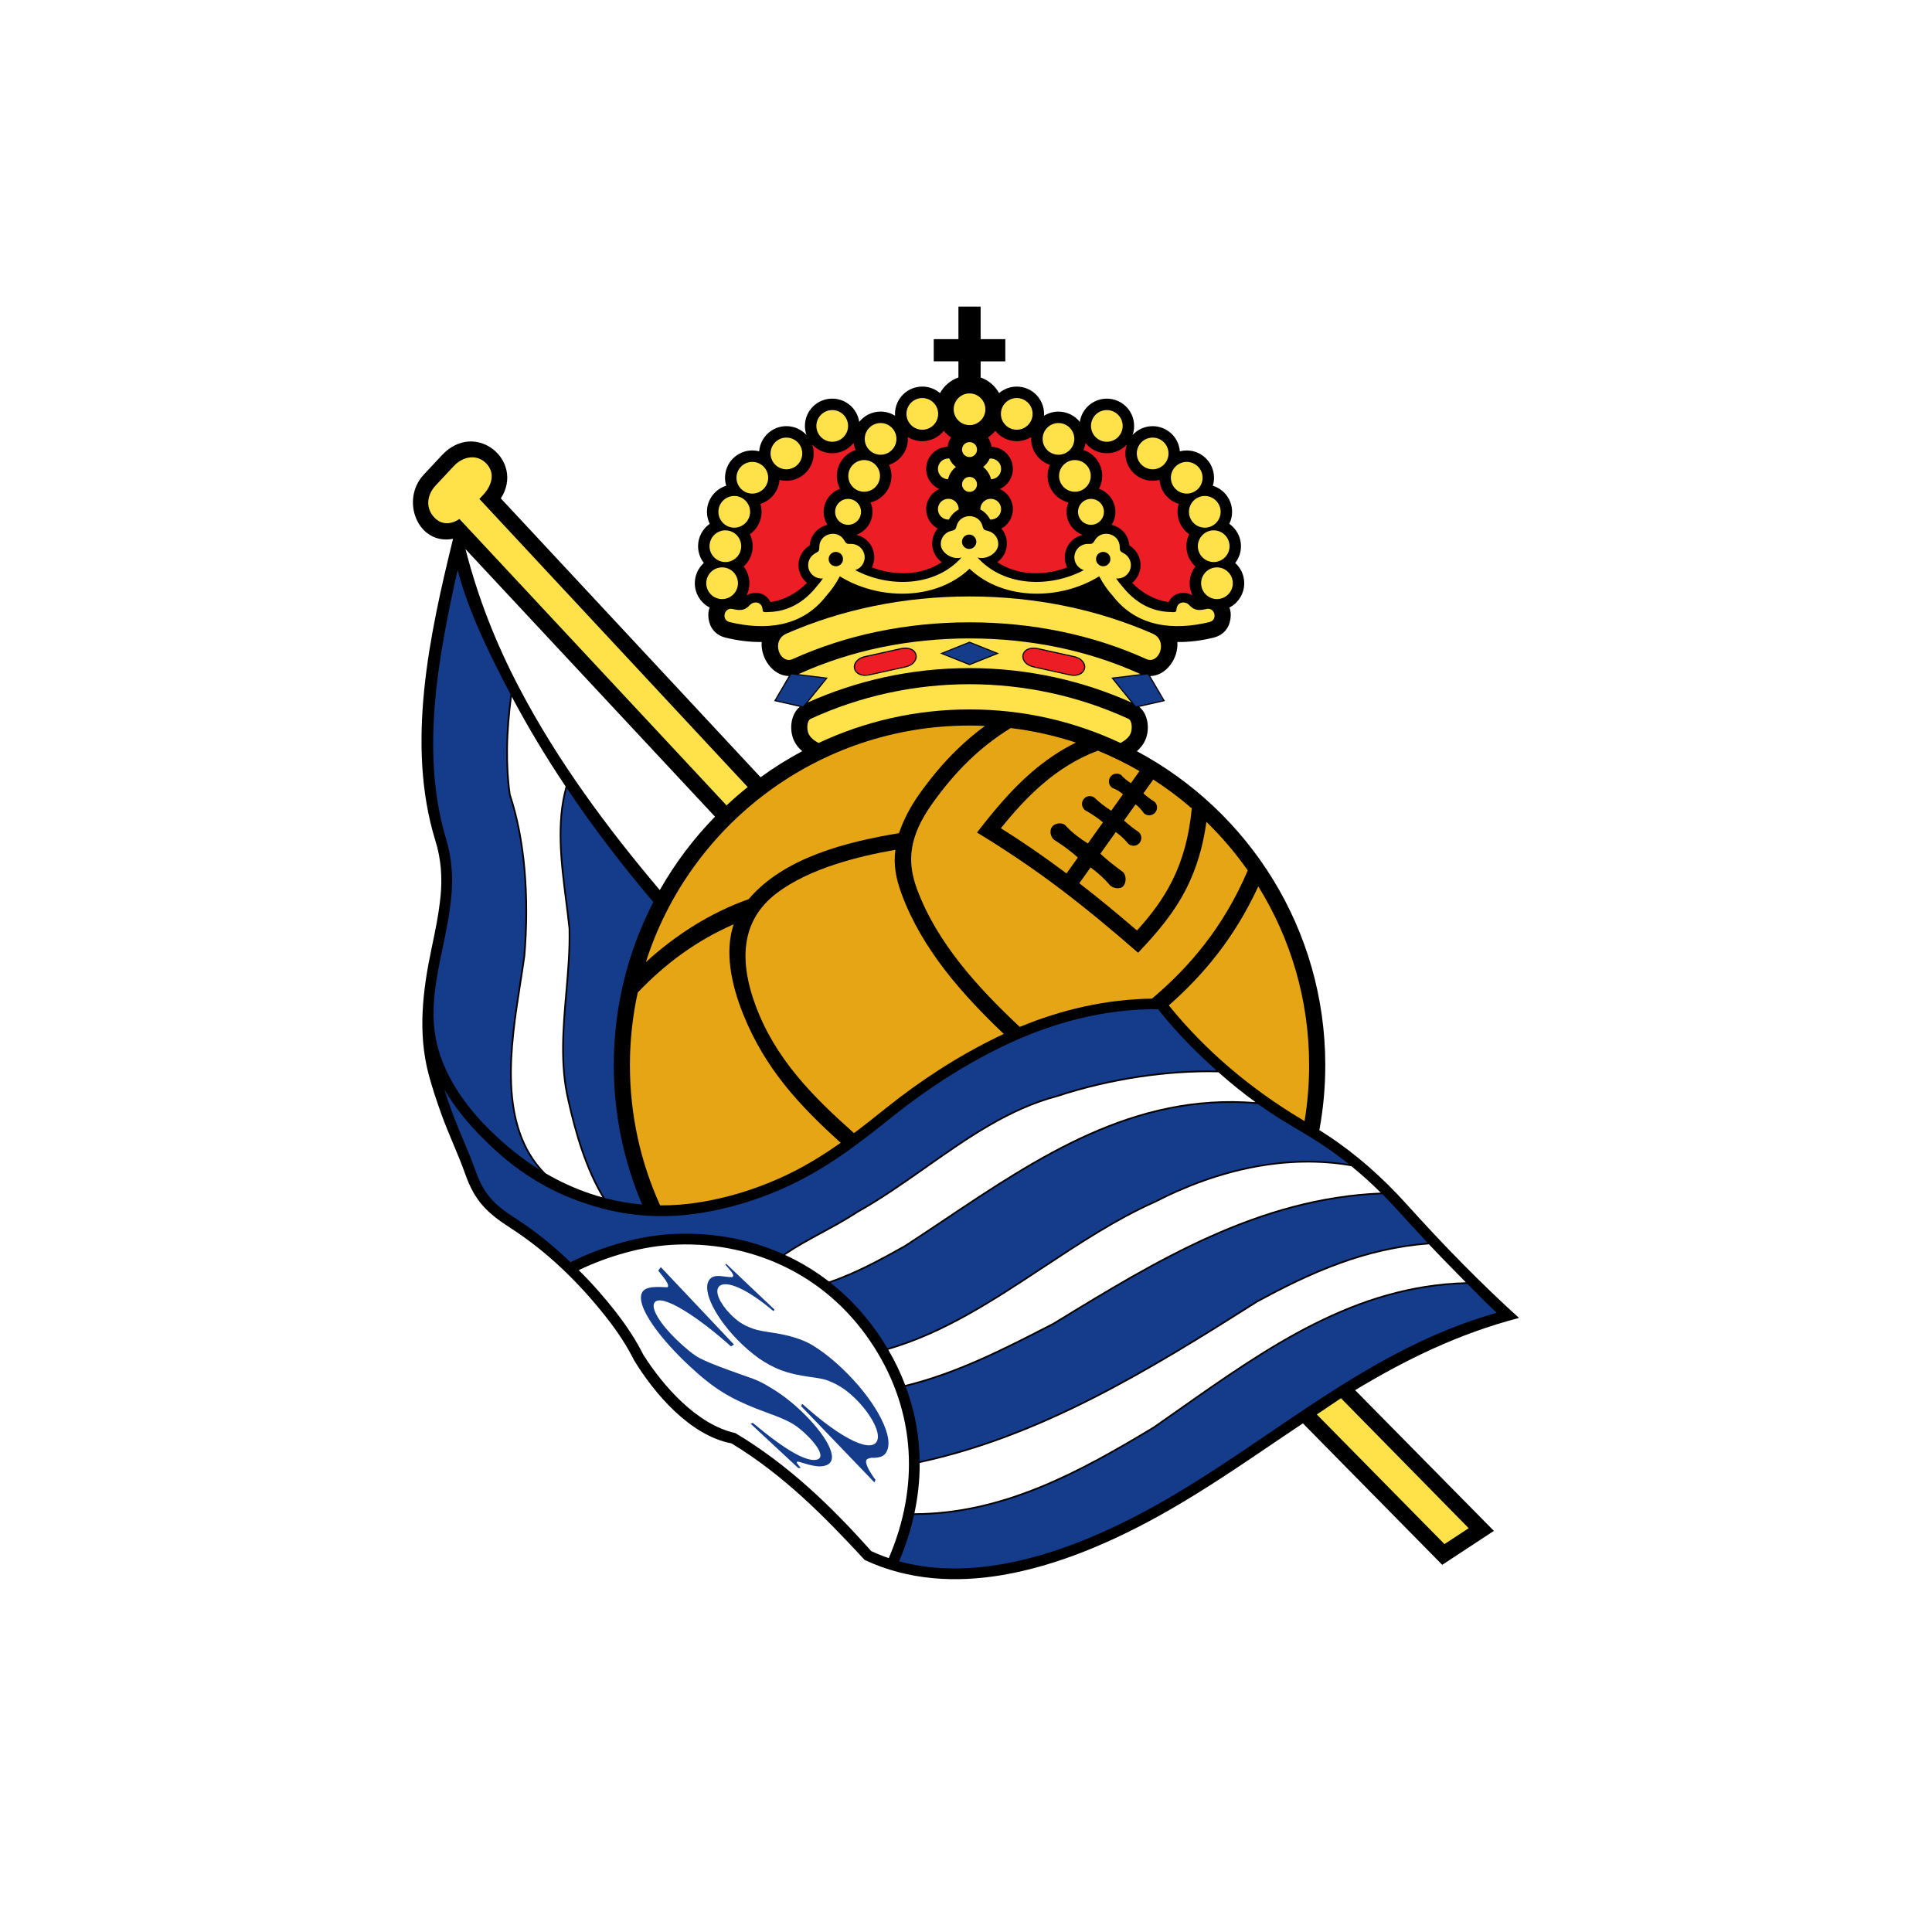 <?xml version="1.0" encoding="utf-8"?>
<!-- Generator: Adobe Illustrator 26.3.1, SVG Export Plug-In . SVG Version: 6.00 Build 0)  -->
<svg version="1.1" id="hed3acSa4i3foe0_ald6Re9735_Layer_1" xmlns="http://www.w3.org/2000/svg" xmlns:xlink="http://www.w3.org/1999/xlink" x="0px" y="0px" viewBox="0 0 167 167" style="enable-background:new 0 0 167 167;" xml:space="preserve" class="hed3acSa4i3foe0_ald6Re9735">
<style>.hed3acSa4i3foe0_ald6Re9735 .st0{fill:#143C8B;} .hed3acSa4i3foe0_ald6Re9735 .st1{fill:#FFE24A;} .hed3acSa4i3foe0_ald6Re9735 .st2{fill:#FFFFFF;} .hed3acSa4i3foe0_ald6Re9735 .st3{fill:#EC1D24;} .hed3acSa4i3foe0_ald6Re9735 .st4{fill:#E6A514;}</style>
<g>
	<path id="hed3acSa4i3foe0_ald6Re9735_path5_00000105389551378917481490000014318665683826233532_" d="M80.713,29.315h2.133V26.5h1.919v2.815
		h2.133v1.919h-2.133v1.396c0.683,0.239,1.25,0.724,1.593,1.35
		c0.412-0.351,0.946-0.563,1.529-0.563c1.303,0,2.36,1.057,2.36,2.36
		c0,0.054-0.002,0.108-0.006,0.161c0.363-0.228,0.792-0.359,1.252-0.359
		c0.747,0,1.413,0.348,1.846,0.89c0.168-1.138,1.149-2.011,2.334-2.011
		c1.303,0,2.36,1.057,2.36,2.36c0,0.273-0.046,0.535-0.132,0.779
		c0.431-0.467,1.048-0.759,1.733-0.759c1.241,0,2.259,0.958,2.352,2.175
		c0.189-0.049,0.388-0.075,0.593-0.075c1.303,0,2.36,1.057,2.36,2.36
		c0,0.24-0.036,0.472-0.103,0.69c0.964,0.297,1.665,1.195,1.665,2.256
		c0,0.372-0.086,0.724-0.24,1.037c0.609,0.427,1.008,1.134,1.008,1.934
		c0,0.546-0.186,1.049-0.498,1.449c0.479,0.432,0.78,1.057,0.78,1.752
		c0,0.914-0.52,1.707-1.28,2.099c0.112,0.269,0.142,0.607,0.088,0.991
		c-0.103,0.732-0.568,1.397-1.48,1.617c-1.016,0.247-2.064,0.387-3.11,0.373
		c0.113,1.396-0.956,2.915-2.34,2.943l1.27,2.161l-2.22,0.501
		c0.758,0.628,0.903,1.849,0.572,2.74c-0.163,0.438-0.441,0.797-0.782,1.093
		c9.691,5.176,16.288,15.389,16.288,27.141c0,1.916-0.176,3.791-0.512,5.61
		c0.222,0.139,0.442,0.279,0.657,0.42c2.512,1.649,4.767,3.655,6.785,5.877
		v0.002c0.805,0.891,1.634,1.796,2.506,2.726
		c0.851,0.907,1.715,1.806,2.596,2.693c1.537,1.546,3.091,3.061,4.715,4.517
		c-5.206,1.357-9.761,3.587-14.169,6.243l11.995,12.165l-4.465,2.935l-12.043-12.229
		c-0.811,0.538-1.622,1.085-2.438,1.639c-2.934,1.992-5.887,3.997-9.026,5.806
		c-5.019,2.893-9.94,4.892-14.531,5.669c-4.031,0.682-8.141,0.452-11.885-1.307
		c-3.503-3.793-7.061-7.383-11.517-10.077c-3.579-0.678-6.669-4.311-8.421-7.195
		l-0.016-0.031c-0.59-1.178-1.378-2.393-2.357-3.64
		c-2.318-2.951-5.084-5.674-8.247-7.711c-2.06-1.328-3.136-2.343-3.967-4.696
		c-0.604-1.711-1.394-3.348-2.017-5.055c-0.456-1.249-0.856-2.476-1.143-3.549
		c-0.962-3.604-0.518-7.284,0.244-10.893c0.303-1.436,0.612-2.899,0.775-4.471
		c0.169-1.629,0.053-3.285-0.441-4.852c-2.566-8.312-0.522-17.74,1.526-26.096
		c-3.043,0.579-4.588-3.348-2.527-5.553l1.569-1.678
		c2.892-3.093,7.183,0.487,5.089,3.737L65.743,67.186
		c1.143-0.831,2.344-1.586,3.598-2.255c-0.341-0.295-0.619-0.654-0.782-1.092
		c-0.331-0.891-0.186-2.112,0.572-2.74l-2.22-0.501l1.27-2.161
		c-1.385-0.028-2.453-1.547-2.34-2.943c-1.047,0.014-2.094-0.126-3.11-0.373
		c-0.912-0.22-1.377-0.885-1.48-1.617c-0.054-0.384-0.024-0.722,0.088-0.991
		c-0.76-0.392-1.28-1.184-1.28-2.099c0-0.695,0.301-1.32,0.78-1.752
		c-0.312-0.4-0.498-0.903-0.498-1.449c0-0.8,0.399-1.508,1.008-1.934
		c-0.153-0.313-0.24-0.665-0.24-1.037c0-1.061,0.701-1.959,1.665-2.256
		c-0.067-0.218-0.103-0.45-0.103-0.69c0-1.303,1.057-2.36,2.36-2.36
		c0.205,0,0.403,0.026,0.593,0.075c0.094-1.217,1.112-2.175,2.352-2.175
		c0.685,0,1.302,0.292,1.733,0.759c-0.085-0.244-0.132-0.506-0.132-0.779
		c0-1.303,1.057-2.36,2.36-2.36c1.184,0,2.166,0.873,2.334,2.011
		c0.432-0.542,1.099-0.89,1.846-0.89c0.46,0,0.889,0.132,1.252,0.359
		c-0.004-0.053-0.005-0.107-0.005-0.161c0-1.303,1.057-2.36,2.36-2.36
		c0.584,0,1.118,0.212,1.53,0.564c0.343-0.626,0.91-1.112,1.592-1.35v-1.396
		h-2.133v-1.919h0.001L80.713,29.315z M57.031,76.938
		c1.315-2.32,2.923-4.452,4.773-6.346L40.236,47.464
		c1.082,4.2,2.591,8.074,4.653,12.006
		C48.187,65.759,52.451,71.524,57.031,76.938z"/>
	<path id="hed3acSa4i3foe0_ald6Re9735_path7_00000132073130695169919570000013746289774630404010_" class="st0" d="M46.689,101.138
		c-3.674-4.147-2.632-10.8-1.784-16.207c0.125-0.798,0.246-1.568,0.347-2.303
		l0,0c0.203-2.434,0.233-5.018,0.006-7.539c-0.201-2.223-0.603-4.398-1.263-6.379
		l-0.003-0.013c-0.183-1.295-0.252-2.678-0.234-4.065
		c0.021-1.525,0.148-3.054,0.349-4.477l0.02-0.143l-0.06-0.114
		c-1.736-3.31-3.562-6.99-4.512-10.63c-1.654,7.421-3.23,15.672-1.032,23.122
		c0.532,1.689,0.659,3.467,0.477,5.223c-0.168,1.622-0.482,3.107-0.789,4.565
		c-0.572,2.711-0.968,5.02-0.582,7.356c0.531,3.213,2.584,6.106,4.89,8.316
		C43.817,99.12,45.211,100.223,46.689,101.138z"/>
	<path id="hed3acSa4i3foe0_ald6Re9735_path9_00000138531724063867410580000012836327255590472606_" class="st1" d="M98.581,58.268
		c-0.02-0.008-0.04-0.017-0.06-0.026c-2.233-1.011-4.596-1.773-7.05-2.283
		c-4.976-1.033-10.357-1.033-15.333,0c-2.454,0.51-4.817,1.272-7.05,2.283
		c-0.02,0.009-0.04,0.018-0.06,0.026l2.346,0.29l0.178,0.022l-0.112,0.139
		l-1.618,2.001c2.118-0.947,4.345-1.684,6.654-2.187
		c4.809-1.047,9.849-1.043,14.658,0.003c2.278,0.496,4.509,1.226,6.654,2.184
		l-1.618-2.001l-0.112-0.139l0.178-0.022
		C96.236,58.558,98.581,58.268,98.581,58.268z"/>
	<path id="hed3acSa4i3foe0_ald6Re9735_path11_00000052815586836665627980000011065091239765513608_" class="st2" d="M52.074,103.502
		c-0.732-1.218-1.321-2.583-1.805-3.987c-0.515-1.494-0.911-3.033-1.231-4.484l0,0
		c-0.697-3.05-0.431-6.125-0.164-9.219c0.159-1.842,0.319-3.69,0.277-5.539
		c-0.082-0.787-0.183-1.582-0.285-2.385c-0.422-3.316-0.859-6.752,0.026-9.907
		c-1.679-2.51-3.241-5.096-4.649-7.751c-0.18,1.348-0.319,2.984-0.338,4.404
		c-0.019,1.377,0.05,2.75,0.232,4.037c0.663,1.991,1.066,4.174,1.267,6.405
		c0.229,2.532,0.199,5.124-0.005,7.564l-0.001,0.004
		c-0.101,0.731-0.222,1.507-0.348,2.309c-0.869,5.541-1.944,12.4,2.101,16.462
		c1.242,0.726,2.542,1.321,3.893,1.771
		C51.384,103.301,51.728,103.406,52.074,103.502z"/>
	<path id="hed3acSa4i3foe0_ald6Re9735_path13_00000146483783686090188800000006805097820315357340_" class="st0" d="M55.505,104.119
		c-1.578-3.7-2.451-7.772-2.451-12.047c0-5.081,1.234-9.874,3.417-14.097
		c-2.651-3.127-5.171-6.411-7.473-9.836c-0.833,3.094-0.403,6.47,0.012,9.729
		c0.103,0.807,0.205,1.607,0.286,2.39l0,0.006
		c0.043,1.862-0.117,3.714-0.276,5.559c-0.266,3.084-0.531,6.147,0.161,9.174
		v0.001c0.319,1.444,0.713,2.978,1.227,4.469c0.499,1.446,1.109,2.85,1.871,4.089
		C53.326,103.834,54.402,104.023,55.505,104.119z"/>
	<path id="hed3acSa4i3foe0_ald6Re9735_path15_00000085934160707914233370000002748264814209434532_" class="st0" d="M79.008,130.952
		c-0.297,1.344-0.728,2.682-1.289,4.005c2.702,0.744,5.647,0.798,8.758,0.271
		c4.48-0.758,9.297-2.717,14.222-5.556c3.108-1.792,6.047-3.787,8.967-5.769
		c6.163-4.184,12.201-8.298,19.706-10.428c-0.865-0.799-1.699-1.649-2.528-2.494
		c-9.618,0.198-17.222,5.544-24.777,10.857c-0.77,0.542-1.54,1.083-2.32,1.624
		l-0.004,0.003c-3.175,1.913-6.425,3.784-9.853,5.177
		C86.473,130.031,82.88,130.945,79.008,130.952z"/>
	<path id="hed3acSa4i3foe0_ald6Re9735_path17_00000183226275300332435410000008296542115299120318_" class="st2" d="M79.497,126.455
		c0.007,1.448-0.147,2.902-0.457,4.351c3.838-0.013,7.404-0.921,10.796-2.3
		c3.419-1.39,6.662-3.257,9.832-5.167c0.767-0.532,1.541-1.077,2.316-1.621
		c7.538-5.3,15.123-10.633,24.721-10.879c-0.258-0.263-0.515-0.525-0.773-0.784
		c-0.825-0.831-1.628-1.664-2.415-2.499c-2.727,0.203-5.252,0.814-7.67,1.688
		c-2.462,0.89-4.815,2.052-7.162,3.331c-4.588,2.905-9.247,5.819-14.098,8.288
		c-4.803,2.446-9.795,4.456-15.09,5.592L79.497,126.455z"/>
	<path id="hed3acSa4i3foe0_ald6Re9735_path19_00000039813551550072641050000006357833789949081012_" class="st0" d="M78.294,119.857
		c0.663,1.787,1.048,3.619,1.166,5.469c0.021,0.326,0.033,0.653,0.037,0.98
		c5.269-1.134,10.24-3.137,15.025-5.574c4.847-2.468,9.503-5.38,14.087-8.282
		l0.004-0.002c2.353-1.283,4.714-2.448,7.185-3.341
		c2.396-0.866,4.895-1.476,7.592-1.688l-0.071-0.076
		c-0.828-0.883-1.669-1.801-2.516-2.739l-0.001,0.001
		c-0.426-0.469-0.863-0.928-1.312-1.377c-10.62,0.391-19.524,5.834-28.194,11.135
		l-0.197,0.12l-0.005,0.003l-0.16,0.083
		C86.848,116.67,82.792,118.755,78.294,119.857z"/>
	<path id="hed3acSa4i3foe0_ald6Re9735_path21_00000079455895018223370290000004863838833834273456_" class="st2" d="M76.783,116.671
		c0.581,0.998,1.067,2.015,1.459,3.048c4.488-1.097,8.541-3.181,12.625-5.281
		l0.158-0.081l0.194-0.119c8.649-5.288,17.53-10.717,28.129-11.15
		c-0.808-0.8-1.651-1.563-2.531-2.281c-2.783-0.485-5.566-0.394-8.242,0.097
		c-3.092,0.568-6.044,1.67-8.692,3.035l-0.004,0.002
		c-3.374,1.502-6.53,3.586-9.69,5.673
		C85.914,112.437,81.632,115.265,76.783,116.671z"/>
	<path id="hed3acSa4i3foe0_ald6Re9735_path23_00000029047911309062615370000009005505383848523955_" class="st0" d="M71.791,110.88
		c1.717,1.353,3.254,3.033,4.538,5.047c0.13,0.204,0.256,0.409,0.378,0.615
		c4.842-1.396,9.126-4.225,13.403-7.049c3.163-2.089,6.323-4.176,9.707-5.682
		l0-0c2.659-1.371,5.624-2.478,8.732-3.048
		c2.611-0.479,5.322-0.58,8.037-0.141c-0.77-0.616-1.567-1.199-2.392-1.741
		c-0.702-0.461-1.401-0.877-2.092-1.288c-0.748-0.446-1.486-0.885-2.184-1.352
		c-0.395-0.264-0.782-0.531-1.161-0.804c-10.583-0.969-18.959,4.635-27.099,10.083
		c-1.127,0.754-2.25,1.506-3.374,2.237l-0.004,0.003
		c-2.09,1.174-4.217,2.335-6.489,3.121L71.791,110.88z"/>
	<path id="hed3acSa4i3foe0_ald6Re9735_path25_00000041290331199759136700000004656887649597667764_" class="st2" d="M67.865,108.481
		c0.295,0.135,0.587,0.278,0.876,0.429c1.014,0.528,1.988,1.149,2.912,1.863
		c2.298-0.783,4.445-1.956,6.555-3.141c1.122-0.73,2.243-1.48,3.368-2.233
		c8.099-5.42,16.431-10.996,26.95-10.129c-0.56-0.408-1.106-0.827-1.645-1.263
		c-0.518-0.419-1.035-0.857-1.556-1.319c-2.238-0.055-4.552,0.11-6.815,0.448
		c-2.482,0.371-4.903,0.95-7.099,1.676l-0.005,0.001
		c-4.15,1.086-7.73,3.603-11.315,6.123c-1.947,1.369-3.896,2.739-5.94,3.883
		l0,0c-2.028,1.336-4.275,2.304-6.288,3.662V108.481z"/>
	<path id="hed3acSa4i3foe0_ald6Re9735_path27_00000124156688867075878850000002622105509657129402_" class="st0" d="M41.875,98.519
		c-1.33-1.275-2.528-2.755-3.462-4.33c0.199,0.624,0.422,1.273,0.661,1.926
		c0.624,1.71,1.416,3.349,2.021,5.062c0.761,2.153,1.703,3.006,3.592,4.223
		c1.678,1.081,3.18,2.321,4.625,3.702c1.471-0.732,2.965-1.289,4.5-1.713
		c1.56-0.43,3.138-0.686,4.707-0.739c3.176-0.108,6.319,0.472,9.19,1.759
		c2.031-1.388,4.314-2.362,6.368-3.716l0.004-0.003
		c2.038-1.141,3.984-2.508,5.927-3.875c3.594-2.526,7.184-5.05,11.358-6.143l0,0
		c2.204-0.728,4.633-1.31,7.124-1.682c2.212-0.33,4.473-0.496,6.668-0.453
		c-0.404-0.361-0.81-0.736-1.223-1.128c-0.708-0.672-1.394-1.365-2.054-2.084
		c-0.617-0.673-1.211-1.367-1.778-2.086c-4.71-0.048-9.318,1.202-13.533,3.257
		c-3.354,1.635-6.495,3.679-9.405,6.011c-3.081,2.468-5.96,4.685-9.633,6.288
		c-2.16,0.942-4.446,1.646-6.889,2.042c-3.512,0.57-6.823,0.265-9.894-0.771
		C47.425,103.013,44.43,101.118,41.875,98.519z"/>
	<path id="hed3acSa4i3foe0_ald6Re9735_path29_00000152979735398978157100000004347195832371912127_" class="st2" d="M75.306,134.076
		c0.496,0.229,1.003,0.432,1.519,0.607c1.314-3.066,1.902-6.21,1.707-9.299
		c-0.195-3.083-1.171-6.115-2.985-8.959c-1.911-2.998-4.413-5.221-7.235-6.69
		c-3-1.562-6.362-2.272-9.764-2.156c-1.492,0.051-2.997,0.295-4.489,0.707
		c-1.368,0.377-2.706,0.864-4.035,1.505c1.21,1.189,2.243,2.389,3.139,3.53
		c1.007,1.281,1.823,2.542,2.444,3.778c1.659,2.629,4.601,6.04,7.949,6.773
		C68.086,126.566,71.854,130.194,75.306,134.076z"/>
	<polygon id="hed3acSa4i3foe0_ald6Re9735_polygon31_00000033358401064501847080000009310984013485638557_" class="st1" points="115.912,120.861 
		126.951,132.095 124.859,133.47 113.823,122.264 	"/>
	<path id="hed3acSa4i3foe0_ald6Re9735_path33_00000060019207395497770250000008759114425048662690_" class="st1" d="M41.438,43.127
		l23.192,24.907c-0.63,0.504-1.24,1.032-1.829,1.583L39.715,44.862
		c-0.678,0.453-1.494,0.549-2.133-0.089l0,0c-0.814-0.814-0.713-1.966,0.073-2.807
		l1.569-1.678c0.786-0.841,1.971-1.065,2.785-0.251l0,0
		c0.814,0.814,0.54,1.901-0.247,2.742L41.438,43.127z"/>
	<path id="hed3acSa4i3foe0_ald6Re9735_path35_00000175285325845178895360000012309628930291859590_" class="st1" d="M96.854,64.222
		c0.378-0.2,0.747-0.477,0.893-0.869c0.113-0.305,0.151-1.054-0.224-1.226
		c-2.139-0.982-4.382-1.727-6.683-2.227c-4.624-1.006-9.445-1.01-14.069-0.003
		c-2.334,0.508-4.572,1.261-6.684,2.231c-0.375,0.172-0.337,0.921-0.223,1.226
		c0.146,0.392,0.515,0.669,0.893,0.869c3.962-1.86,8.384-2.901,13.049-2.901
		C88.471,61.32,92.893,62.361,96.854,64.222z"/>
	<path id="hed3acSa4i3foe0_ald6Re9735_path37_00000003078878083816417290000013758372605271906452_" d="M79.162,56.424
		c0.2,0.367,0.009,0.777-0.296,1.008c-0.199,0.151-0.436,0.224-0.685,0.279
		l-2.969,0.656c-0.304,0.067-0.624,0.096-0.936-0.046
		c-0.505-0.231-0.627-0.77-0.266-1.194c0.216-0.253,0.512-0.373,0.826-0.433
		l3.005-0.665C78.298,55.928,78.907,55.956,79.162,56.424z"/>
	<path id="hed3acSa4i3foe0_ald6Re9735_path39_00000111163337514291781700000004076414548094460078_" class="st3" d="M77.849,56.129
		l-2.997,0.66c-0.284,0.062-0.561,0.158-0.768,0.4
		c-0.319,0.374-0.213,0.839,0.233,1.043c0.28,0.128,0.591,0.11,0.874,0.047
		l2.974-0.658c0.219-0.046,0.437-0.117,0.618-0.248
		c0.275-0.197,0.473-0.555,0.302-0.889C78.855,56.036,78.268,56.037,77.849,56.129
		z"/>
	<path id="hed3acSa4i3foe0_ald6Re9735_path41_00000100366557323508545370000006889514028191115689_" class="st0" d="M62.696,109.31
		c0.025-0.025,0.05-0.048,0.075-0.071c0.666,0.636,1.345,1.276,2.034,1.93
		c0.703,0.666,1.418,1.345,2.147,2.035c-0.035,0.041-0.069,0.083-0.103,0.124
		c-1.142-0.973-2.171-1.648-2.98-2.009c-0.809-0.358-1.415-0.414-1.701-0.132
		c-0.445,0.433,0.079,1.503,0.948,2.387c0.292,0.298,0.548,0.516,0.826,0.716
		c0.361,0.238,0.757,0.426,1.197,0.574c0.339,0.131,0.929,0.224,1.81,0.361
		c0.632,0.097,1.213,0.23,1.736,0.389c0.523,0.161,0.998,0.359,1.419,0.59
		c0.832,0.494,1.759,1.188,2.761,2.15c1.271,1.216,2.35,2.575,3.054,3.816
		c0.732,1.288,1.066,2.452,0.778,3.174c-0.187,0.47-0.496,0.691-1.387,0.668
		c-0.248,0.046-0.385,0.104-0.431,0.209c-0.092,0.209,0.123,0.789,0.795,1.692
		c-0.03,0.076-0.06,0.149-0.09,0.225c-1.124-1.168-2.224-2.315-3.293-3.427
		c-1.042-1.086-2.06-2.149-3.053-3.178c0.035-0.063,0.072-0.12,0.109-0.184
		c1.783,1.604,3.292,2.667,4.416,3.196c1.127,0.53,1.839,0.507,2.061-0.017
		c0.324-0.769-0.657-2.43-1.891-3.635c-0.78-0.762-1.498-1.215-2.289-1.526
		c-0.437-0.18-0.94-0.25-1.646-0.348c-1.017-0.141-1.795-0.32-2.481-0.577
		c-0.687-0.261-1.275-0.592-1.922-1.029c-0.591-0.426-1.28-1.006-1.9-1.652
		c-1.058-1.101-1.847-2.244-2.255-3.196c-0.394-0.923-0.436-1.671-0.027-2.054
		c0.14-0.132,0.335-0.208,0.561-0.212c0.376-0.042,1.246,0.176,1.358,0.065
		C63.447,110.255,63.394,110.093,62.696,109.31z"/>
	<path id="hed3acSa4i3foe0_ald6Re9735_path43_00000033335670161627045980000012154391086531049116_" class="st1" d="M83.805,36.747
		c0.755,0,1.37-0.615,1.37-1.37s-0.615-1.37-1.37-1.37
		c-0.755,0-1.37,0.615-1.37,1.37S83.051,36.747,83.805,36.747z"/>
	<path id="hed3acSa4i3foe0_ald6Re9735_path45_00000126300436392723232250000010689743821017313190_" class="st3" d="M64.528,51.47
		c0.23-0.141,0.501-0.219,0.767-0.225c0.349-0.008,0.706,0.106,0.981,0.361
		c0.055,0.051,0.101,0.099,0.136,0.143c0.017,0.022,0.034,0.045,0.049,0.068
		c0.058,0.08,0.104,0.155,0.139,0.227c0.596-0.088,1.156-0.276,1.674-0.549
		c0.541-0.285,1.035-0.66,1.475-1.111c-0.312-0.256-0.549-0.609-0.659-1.028
		c-0.117-0.443-0.074-0.891,0.093-1.283c0.162-0.381,0.443-0.709,0.81-0.929
		c0.033-0.506,0.246-0.927,0.558-1.239c0.257-0.257,0.58-0.437,0.922-0.527
		c0.016-0.004,0.031-0.008,0.047-0.012c-0.204-0.325-0.322-0.709-0.322-1.12
		c0-0.923,0.592-1.707,1.418-1.993c-0.178-0.332-0.279-0.711-0.279-1.113
		c0-1.046,0.681-1.933,1.623-2.242c-0.085-0.191-0.145-0.396-0.177-0.61
		c-0.432,0.542-1.098,0.89-1.846,0.89c-0.685,0-1.303-0.293-1.734-0.759
		c0.085,0.244,0.132,0.506,0.132,0.779c0,1.303-1.057,2.36-2.36,2.36
		c-0.205,0-0.404-0.026-0.593-0.075c-0.076,0.98-0.75,1.792-1.658,2.071
		c0.067,0.218,0.103,0.45,0.103,0.69c0,0.8-0.399,1.507-1.008,1.934
		c0.153,0.313,0.24,0.665,0.24,1.037c0,0.695-0.301,1.32-0.78,1.752
		c0.312,0.4,0.498,0.903,0.498,1.449C64.777,50.794,64.687,51.152,64.528,51.47
		z"/>
	<path id="hed3acSa4i3foe0_ald6Re9735_path47_00000078032799861228798400000016158331027786835078_" class="st3" d="M81.049,45.689
		c-0.59-0.326-0.991-0.954-0.991-1.676c0-0.774,0.46-1.441,1.122-1.742
		c-0.662-0.301-1.122-0.968-1.122-1.742c0-1.035,0.823-1.878,1.85-1.911
		c0.038-0.296,0.143-0.572,0.3-0.81c-0.239-0.157-0.453-0.348-0.636-0.567
		c-0.432,0.545-1.1,0.894-1.85,0.894c-0.46,0-0.889-0.132-1.252-0.36
		c0.004,0.053,0.006,0.107,0.006,0.161c0,1.046-0.681,1.933-1.623,2.242
		c0.13,0.293,0.203,0.617,0.203,0.958c0,1.111-0.768,2.042-1.802,2.293
		c0.105,0.25,0.163,0.525,0.163,0.814c0,0.916-0.585,1.697-1.402,1.988
		c0.284,0.063,0.549,0.187,0.776,0.362c0.339,0.26,0.597,0.629,0.713,1.072
		c0.126,0.481,0.066,0.967-0.138,1.38c1.139,0.436,2.381,0.602,3.566,0.45
		c0.882-0.114,1.73-0.407,2.475-0.902c-0.503-0.362-0.831-0.952-0.831-1.619
		C80.578,46.485,80.756,46.036,81.049,45.689z"/>
	<path id="hed3acSa4i3foe0_ald6Re9735_path49_00000103254036163773558370000011362961620877806482_" class="st3" d="M85.703,38.618
		c1.027,0.033,1.849,0.876,1.849,1.911c0,0.774-0.46,1.441-1.122,1.742
		c0.662,0.301,1.122,0.968,1.122,1.742c0,0.722-0.4,1.35-0.99,1.676
		c0.294,0.347,0.471,0.796,0.471,1.286c0,0.667-0.328,1.257-0.831,1.619
		c0.745,0.495,1.594,0.789,2.475,0.902c1.184,0.152,2.427-0.014,3.566-0.45
		c-0.203-0.414-0.264-0.9-0.138-1.38c0.116-0.443,0.375-0.812,0.713-1.072
		c0.227-0.175,0.493-0.299,0.776-0.362c-0.817-0.291-1.402-1.071-1.402-1.988
		c0-0.288,0.058-0.563,0.163-0.814c-1.034-0.251-1.802-1.182-1.802-2.293
		c0-0.341,0.073-0.665,0.203-0.958c-0.943-0.309-1.624-1.197-1.624-2.242
		c0-0.054,0.002-0.108,0.006-0.161c-0.363,0.228-0.792,0.36-1.252,0.36
		c-0.749,0-1.417-0.349-1.849-0.894c-0.183,0.218-0.397,0.41-0.635,0.567
		C85.56,38.047,85.665,38.322,85.703,38.618z"/>
	<path id="hed3acSa4i3foe0_ald6Re9735_path51_00000123406859398158861940000010720014996299349410_" class="st3" d="M103.082,51.47
		c-0.23-0.141-0.501-0.219-0.767-0.225c-0.349-0.008-0.706,0.106-0.981,0.361
		c-0.055,0.051-0.101,0.099-0.136,0.143c-0.018,0.022-0.034,0.045-0.049,0.068
		c-0.058,0.08-0.104,0.155-0.139,0.227c-0.596-0.088-1.156-0.276-1.674-0.549
		c-0.541-0.285-1.035-0.66-1.475-1.111c0.312-0.256,0.549-0.609,0.659-1.028
		c0.116-0.443,0.074-0.891-0.093-1.283c-0.162-0.381-0.443-0.709-0.81-0.929
		c-0.033-0.506-0.246-0.927-0.558-1.239c-0.257-0.257-0.58-0.437-0.922-0.527
		c-0.016-0.004-0.031-0.008-0.047-0.012c0.204-0.325,0.322-0.709,0.322-1.12
		c0-0.923-0.592-1.707-1.418-1.993c0.178-0.332,0.279-0.711,0.279-1.113
		c0-1.046-0.681-1.933-1.623-2.242c0.085-0.191,0.145-0.396,0.177-0.61
		c0.432,0.542,1.098,0.89,1.846,0.89c0.685,0,1.303-0.293,1.734-0.759
		c-0.085,0.244-0.132,0.506-0.132,0.779c0,1.303,1.057,2.36,2.36,2.36
		c0.205,0,0.404-0.026,0.593-0.075c0.076,0.98,0.75,1.792,1.658,2.071
		c-0.067,0.218-0.103,0.45-0.103,0.69c0,0.8,0.399,1.507,1.008,1.934
		c-0.153,0.313-0.24,0.665-0.24,1.037c0,0.695,0.301,1.32,0.78,1.752
		c-0.312,0.4-0.498,0.903-0.498,1.449c-0,0.38,0.09,0.739,0.249,1.057
		H103.082z"/>
	<path id="hed3acSa4i3foe0_ald6Re9735_path53_00000145767782484077405330000011403213986235462277_" class="st1" d="M83.805,39.508
		c0.357,0,0.648-0.291,0.648-0.648c0-0.357-0.291-0.648-0.648-0.648
		c-0.357,0-0.648,0.291-0.648,0.648S83.448,39.508,83.805,39.508z"/>
	<path id="hed3acSa4i3foe0_ald6Re9735_path55_00000145030562306554680230000017073911396036981127_" class="st1" d="M83.805,42.518
		c0.357,0,0.648-0.291,0.648-0.648s-0.291-0.648-0.648-0.648
		c-0.357,0-0.648,0.291-0.648,0.648C83.157,42.226,83.448,42.518,83.805,42.518z"/>
	<path id="hed3acSa4i3foe0_ald6Re9735_path57_00000065048299642669143280000006385804168543962778_" class="st1" d="M81.971,43.115
		c0.496,0,0.898,0.402,0.898,0.898c0,0.009-0,0.018-0.001,0.028
		c-0.364,0.194-0.661,0.499-0.846,0.868c-0.017,0.001-0.034,0.002-0.051,0.002
		c-0.496,0-0.898-0.402-0.898-0.898C81.073,43.517,81.475,43.115,81.971,43.115z"/>
	<path id="hed3acSa4i3foe0_ald6Re9735_path59_00000163046653248782856710000012091199426468763575_" class="st1" d="M81.971,39.632
		c0.029,0,0.058,0.001,0.086,0.004c0.128,0.287,0.324,0.537,0.568,0.729
		c-0.335,0.263-0.579,0.635-0.681,1.062c-0.483-0.014-0.871-0.41-0.871-0.897
		C81.073,40.034,81.475,39.632,81.971,39.632z"/>
	<path id="hed3acSa4i3foe0_ald6Re9735_path61_00000061464241809978140170000006078040541766393765_" class="st1" d="M79.723,37.146
		c0.755,0,1.37-0.615,1.37-1.37s-0.615-1.37-1.37-1.37
		c-0.755,0-1.37,0.615-1.37,1.37S78.968,37.146,79.723,37.146z"/>
	<path id="hed3acSa4i3foe0_ald6Re9735_path63_00000047051146911513310600000011410734672953894055_" class="st1" d="M62.418,51.784
		c0.755,0,1.37-0.615,1.37-1.37c0-0.755-0.615-1.37-1.37-1.37
		s-1.37,0.616-1.37,1.37C61.048,51.168,61.663,51.784,62.418,51.784z"/>
	<path id="hed3acSa4i3foe0_ald6Re9735_path65_00000108302591326264948870000003461319630913618103_" class="st1" d="M62.7,48.582
		c0.755,0,1.37-0.615,1.37-1.37s-0.615-1.37-1.37-1.37
		s-1.37,0.616-1.37,1.37S61.945,48.582,62.7,48.582z"/>
	<path id="hed3acSa4i3foe0_ald6Re9735_path67_00000027567189932235322560000005819029409008226732_" class="st1" d="M63.468,45.611
		c0.755,0,1.37-0.615,1.37-1.37c0-0.755-0.615-1.37-1.37-1.37
		s-1.37,0.615-1.37,1.37C62.098,44.996,62.713,45.611,63.468,45.611z"/>
	<path id="hed3acSa4i3foe0_ald6Re9735_path69_00000160181945128259623380000001303469339361001386_" class="st1" d="M65.03,42.666
		c0.755,0,1.37-0.615,1.37-1.37s-0.615-1.37-1.37-1.37
		c-0.755,0-1.37,0.615-1.37,1.37S64.276,42.666,65.03,42.666z"/>
	<path id="hed3acSa4i3foe0_ald6Re9735_path71_00000121257010143796868950000010009530477878995345_" class="st1" d="M67.976,40.565
		c0.755,0,1.37-0.615,1.37-1.37c0-0.755-0.615-1.37-1.37-1.37
		c-0.755,0-1.37,0.615-1.37,1.37S67.221,40.565,67.976,40.565z"/>
	<path id="hed3acSa4i3foe0_ald6Re9735_path73_00000080889129881174964630000006843783065575541146_" class="st1" d="M71.937,38.186
		c0.755,0,1.37-0.615,1.37-1.37s-0.615-1.37-1.37-1.37
		c-0.755,0-1.37,0.615-1.37,1.37S71.182,38.186,71.937,38.186z"/>
	<path id="hed3acSa4i3foe0_ald6Re9735_path75_00000066512066852402429080000013923142227420953223_" class="st1" d="M76.117,39.307
		c0.755,0,1.37-0.615,1.37-1.37s-0.615-1.37-1.37-1.37
		c-0.755,0-1.37,0.616-1.37,1.37S75.362,39.307,76.117,39.307z"/>
	<path id="hed3acSa4i3foe0_ald6Re9735_path77_00000174593150740471487990000017642680170433864633_" class="st1" d="M74.696,42.507
		c0.755,0,1.37-0.615,1.37-1.37c0-0.755-0.615-1.37-1.37-1.37
		c-0.755,0-1.37,0.615-1.37,1.37C73.326,41.892,73.942,42.507,74.696,42.507z"/>
	<path id="hed3acSa4i3foe0_ald6Re9735_path79_00000091706350437125400310000003751958273096709821_" class="st1" d="M73.307,45.364
		c0.617,0,1.12-0.503,1.12-1.12c0-0.617-0.503-1.12-1.12-1.12
		c-0.617,0-1.12,0.503-1.12,1.12C72.187,44.861,72.69,45.364,73.307,45.364z"/>
	<path id="hed3acSa4i3foe0_ald6Re9735_path81_00000018202514769099315920000006451540950256180631_" class="st1" d="M105.192,51.784
		c0.755,0,1.37-0.615,1.37-1.37c0-0.755-0.616-1.37-1.37-1.37
		c-0.755,0-1.37,0.616-1.37,1.37C103.822,51.168,104.438,51.784,105.192,51.784z"/>
	<path id="hed3acSa4i3foe0_ald6Re9735_path83_00000076584928902250955960000014961184311426957705_" class="st1" d="M104.911,48.582
		c0.755,0,1.37-0.615,1.37-1.37s-0.615-1.37-1.37-1.37
		c-0.755,0-1.37,0.616-1.37,1.37S104.156,48.582,104.911,48.582z"/>
	<path id="hed3acSa4i3foe0_ald6Re9735_path85_00000055704465444750480950000014477952244854868669_" class="st1" d="M104.142,45.611
		c0.755,0,1.37-0.615,1.37-1.37c0-0.755-0.616-1.37-1.37-1.37
		s-1.37,0.615-1.37,1.37C102.772,44.996,103.388,45.611,104.142,45.611z"/>
	<path id="hed3acSa4i3foe0_ald6Re9735_path87_00000170983857711147580300000014016983708660999593_" class="st1" d="M102.58,42.666
		c0.755,0,1.37-0.615,1.37-1.37s-0.615-1.37-1.37-1.37
		c-0.755,0-1.37,0.615-1.37,1.37S101.825,42.666,102.58,42.666z"/>
	<path id="hed3acSa4i3foe0_ald6Re9735_path89_00000100346966989550516510000003278277207681654920_" class="st1" d="M99.634,40.565
		c0.755,0,1.37-0.615,1.37-1.37c0-0.755-0.616-1.37-1.37-1.37
		s-1.37,0.615-1.37,1.37S98.88,40.565,99.634,40.565z"/>
	<path id="hed3acSa4i3foe0_ald6Re9735_path91_00000018921587849555144760000006288526524809520308_" class="st1" d="M95.673,38.186
		c0.755,0,1.37-0.615,1.37-1.37s-0.616-1.37-1.37-1.37
		c-0.755,0-1.37,0.615-1.37,1.37S94.918,38.186,95.673,38.186z"/>
	<path id="hed3acSa4i3foe0_ald6Re9735_path93_00000099651810724320114510000009448858096192347805_" class="st1" d="M87.887,37.146
		c0.755,0,1.37-0.615,1.37-1.37s-0.616-1.37-1.37-1.37
		s-1.37,0.615-1.37,1.37S87.132,37.146,87.887,37.146z"/>
	<path id="hed3acSa4i3foe0_ald6Re9735_path95_00000040542197034383402560000016845829137793703093_" class="st1" d="M91.493,39.307
		c0.755,0,1.37-0.615,1.37-1.37s-0.616-1.37-1.37-1.37
		s-1.37,0.616-1.37,1.37S90.738,39.307,91.493,39.307z"/>
	<path id="hed3acSa4i3foe0_ald6Re9735_path97_00000068654654136160604890000013222817313347886771_" class="st1" d="M92.914,42.507
		c0.755,0,1.37-0.615,1.37-1.37c0-0.755-0.616-1.37-1.37-1.37
		s-1.37,0.615-1.37,1.37C91.544,41.892,92.159,42.507,92.914,42.507z"/>
	<path id="hed3acSa4i3foe0_ald6Re9735_path99_00000040540332681324380230000014005347847313259404_" class="st1" d="M94.303,45.364
		c0.617,0,1.12-0.503,1.12-1.12c0-0.617-0.503-1.12-1.12-1.12
		c-0.617,0-1.12,0.503-1.12,1.12C93.182,44.861,93.686,45.364,94.303,45.364z"/>
	<path id="hed3acSa4i3foe0_ald6Re9735_path101_00000092424535592654582770000010963176517043135637_" class="st1" d="M85.639,43.115
		c-0.496,0-0.898,0.402-0.898,0.898c0,0.009,0,0.018,0,0.028
		c0.364,0.194,0.661,0.499,0.846,0.868c0.017,0.001,0.034,0.002,0.051,0.002
		c0.496,0,0.898-0.402,0.898-0.898C86.537,43.517,86.135,43.115,85.639,43.115z"/>
	<path id="hed3acSa4i3foe0_ald6Re9735_path103_00000008860261278611386550000013888892713897192103_" class="st1" d="M85.639,39.632
		c-0.029,0-0.058,0.001-0.086,0.004c-0.128,0.287-0.324,0.537-0.568,0.729
		c0.334,0.263,0.579,0.635,0.681,1.062c0.483-0.014,0.871-0.41,0.871-0.897
		C86.537,40.034,86.135,39.632,85.639,39.632z"/>
	<path id="hed3acSa4i3foe0_ald6Re9735_path105_00000164477981169956538660000011245648017787711672_" class="st1" d="M75.503,52.39
		c-2.606,0.536-5.122,1.33-7.513,2.374c-1.402,0.612-0.565,2.701,0.525,2.207
		c2.322-1.051,4.781-1.844,7.339-2.375c5.162-1.072,10.738-1.072,15.9,0
		c2.558,0.531,5.017,1.324,7.339,2.375c1.09,0.494,1.928-1.595,0.525-2.207
		c-2.391-1.044-4.907-1.839-7.513-2.374C86.706,51.28,80.904,51.28,75.503,52.39
		z"/>
	<polygon id="hed3acSa4i3foe0_ald6Re9735_polygon107_00000159467703896193297310000010825975132765250444_" points="83.805,55.462 
		86.356,56.481 83.805,57.501 81.254,56.481 	"/>
	<polygon id="hed3acSa4i3foe0_ald6Re9735_polygon109_00000049221362504493844080000009543529429168627875_" class="st0" points="86.095,56.481 
		83.805,55.566 81.515,56.481 83.805,57.396 	"/>
	<path id="hed3acSa4i3foe0_ald6Re9735_path111_00000173839035082021534760000007094433108536416129_" d="M88.448,56.424
		c-0.2,0.367-0.009,0.777,0.296,1.008c0.199,0.151,0.436,0.224,0.685,0.279
		l2.969,0.656c0.304,0.067,0.624,0.096,0.936-0.046
		c0.505-0.231,0.627-0.77,0.266-1.194c-0.216-0.253-0.512-0.373-0.826-0.433
		l-3.005-0.665C89.312,55.928,88.703,55.956,88.448,56.424z"/>
	<path id="hed3acSa4i3foe0_ald6Re9735_path113_00000070833463163862479090000016811084609915200908_" class="st3" d="M89.761,56.129
		l2.997,0.66c0.284,0.062,0.561,0.158,0.768,0.4
		c0.319,0.374,0.213,0.839-0.233,1.043c-0.28,0.128-0.591,0.11-0.874,0.047
		l-2.974-0.658c-0.219-0.046-0.437-0.117-0.618-0.248
		c-0.275-0.197-0.473-0.555-0.302-0.889
		C88.755,56.036,89.342,56.037,89.761,56.129z"/>
	<path id="hed3acSa4i3foe0_ald6Re9735_path115_00000063611465435094195650000005980261380635443090_" class="st0" d="M69.003,126.898
		c-0.631-0.584-1.285-1.196-1.96-1.824c-0.698-0.65-1.423-1.323-2.172-2.021
		c0.069-0.018,0.138-0.035,0.207-0.054c1.474,1.232,2.607,2.047,3.475,2.545
		c0.859,0.493,1.495,0.692,1.925,0.649c0.877-0.087,0.311-1.076-0.562-1.971
		c-0.536-0.546-1.065-0.979-1.608-1.269c-0.372-0.194-0.972-0.472-1.677-0.719
		c-0.413-0.156-0.82-0.309-1.227-0.463c-0.591-0.231-1.129-0.463-1.626-0.705
		c-0.496-0.241-0.959-0.497-1.404-0.78c-0.834-0.514-1.773-1.27-2.801-2.23
		c-1.18-1.102-2.34-2.369-3.134-3.518c-0.854-1.236-1.3-2.345-0.874-2.916
		c0.221-0.299,0.735-0.37,1.202-0.378c0.48-0.011,0.911,0.052,0.944,0.011
		c0.159-0.188-0.176-0.644-0.816-1.423c0.074-0.102,0.15-0.201,0.225-0.304
		c1.176,1.246,2.302,2.439,3.376,3.573c1.023,1.084,2.008,2.125,2.947,3.119
		c-0.086,0.055-0.17,0.109-0.257,0.162c-1.417-1.27-2.89-2.405-4.11-3.14
		c-1.235-0.746-2.161-1.051-2.478-0.677c-0.414,0.489,0.509,1.913,1.865,3.218
		c0.841,0.807,1.496,1.333,1.991,1.599c0.494,0.265,1.387,0.631,2.581,1.062
		c0.521,0.186,1.05,0.374,1.583,0.567c0.647,0.202,1.312,0.508,1.952,0.912
		c1.238,0.731,2.354,1.654,3.405,2.775c0.918,0.98,1.634,2,1.861,2.77
		c0.213,0.715,0.004,1.211-0.859,1.279c-0.364,0.027-0.882-0.075-1.482-0.262
		c-0.084-0.025-0.167-0.05-0.249-0.075c-0.125-0.036-0.247-0.072-0.297-0.066
		c-0.176,0.016-0.041,0.195,0.273,0.536
		C69.151,126.886,69.076,126.892,69.003,126.898z"/>
	<path id="hed3acSa4i3foe0_ald6Re9735_path117_00000160870039063446560990000004831238105831223733_" class="st4" d="M73.816,97.945
		c0.922-0.69,1.835-1.414,2.768-2.162c2.962-2.374,6.165-4.459,9.58-6.124
		c0.199-0.097,0.4-0.192,0.6-0.286c-3.608-3.43-7.076-7.361-8.815-12.061
		c-0.504-1.362-0.728-2.511-0.551-3.856c-3.163,0.555-7.441,1.594-10.283,3.765
		c-3.195,2.44-3.156,6.032-1.813,9.668C67.017,91.534,70.256,94.779,73.816,97.945z"/>
	<path id="hed3acSa4i3foe0_ald6Re9735_path119_00000022551524378080654340000004843068229973388673_" class="st4" d="M55.125,85.794
		c-0.441,2.023-0.676,4.123-0.676,6.278c0,4.321,0.935,8.425,2.612,12.12
		c1.121,0.007,2.267-0.081,3.437-0.271c2.36-0.383,4.571-1.064,6.664-1.976
		c2.027-0.885,3.804-1.961,5.508-3.164c-3.579-3.229-6.54-6.406-8.435-11.126
		c-1.054-2.626-1.6-5.425-0.818-7.758
		C60.187,81.309,57.505,83.297,55.125,85.794z"/>
	<path id="hed3acSa4i3foe0_ald6Re9735_path121_00000019647615814403871950000006477167419379799726_" class="st4" d="M85.14,62.748
		c-0.443-0.02-0.888-0.032-1.335-0.032c-13.104,0-24.203,8.591-27.977,20.446
		c2.588-2.352,5.554-4.262,8.885-5.44c3.055-3.607,8.494-4.958,12.995-5.704
		c0.333-1.009,0.941-2.232,1.725-3.336c0.989-1.394,2.067-2.701,3.301-3.899
		C83.476,64.063,84.273,63.383,85.14,62.748z"/>
	<path id="hed3acSa4i3foe0_ald6Re9735_path123_00000099649719330455919700000012537940007314020529_" class="st4" d="M98.495,66.653
		c-1.152-0.667-2.354-1.258-3.599-1.766c-1.816,0.679-3.39,1.691-4.806,2.91
		c-1.297,1.117-2.47,2.416-3.578,3.796c1.948,1.215,3.835,2.524,5.675,3.906
		l0.98-1.374c-0.694-0.63-1.359-1.091-2.061-1.54
		c-0.315-0.249-0.41-0.81-0.161-1.125c0.249-0.315,0.81-0.39,1.125-0.141
		c0.628,0.692,1.29,1.163,1.964,1.59l1.301-1.824
		c-0.472-0.406-0.986-0.74-1.518-1.037c-0.307-0.212-0.384-0.634-0.172-0.941
		c0.212-0.307,0.634-0.385,0.941-0.172c0.451,0.433,0.941,0.813,1.468,1.143
		l1.014-1.422c-0.286-0.244-0.591-0.431-0.921-0.55
		c-0.309-0.209-0.389-0.629-0.18-0.938c0.209-0.309,0.629-0.389,0.938-0.18
		c0.255,0.287,0.545,0.512,0.847,0.709C97.75,67.698,98.495,66.653,98.495,66.653
		z"/>
	<path id="hed3acSa4i3foe0_ald6Re9735_path125_00000038381168044256342250000007769608945754719110_" class="st4" d="M103.016,69.877
		c-1.048-0.907-2.16-1.742-3.33-2.495l-0.853,1.196
		c0.296,0.278,0.628,0.509,0.97,0.73c0.271,0.257,0.282,0.686,0.024,0.956
		c-0.257,0.271-0.686,0.282-0.956,0.024c-0.207-0.302-0.447-0.553-0.713-0.763
		l-1.001,1.403c0.398,0.352,0.813,0.69,1.269,0.992
		c0.281,0.248,0.308,0.676,0.061,0.957c-0.247,0.281-0.676,0.308-0.957,0.061
		c-0.341-0.429-0.708-0.745-1.082-1.015l-1.334,1.87
		c0.6,0.565,1.243,1.064,1.948,1.579c0.301,0.266,0.309,0.912,0.042,1.213
		c-0.266,0.301-0.829,0.226-1.131-0.04c-0.534-0.611-1.075-1.109-1.705-1.566
		l-0.974,1.366c1.685,1.303,3.343,2.671,4.984,4.084
		c1.237-1.355,2.268-2.734,3.055-4.313
		C102.202,74.37,102.779,72.372,103.016,69.877z"/>
	<path id="hed3acSa4i3foe0_ald6Re9735_path127_00000087379203194419946840000007140239478813867710_" class="st4" d="M107.855,75.24
		c-1.059-1.51-2.257-2.916-3.574-4.199c-0.305,2.215-0.883,4.056-1.699,5.694
		c-1.065,2.137-2.575,3.903-4.206,5.619c-2.194-1.906-4.419-3.769-6.737-5.523
		c-2.315-1.752-4.709-3.363-7.189-4.87c1.447-1.859,2.936-3.672,4.729-5.216
		c1.16-0.999,2.42-1.871,3.822-2.557c-1.808-0.596-3.693-1.021-5.637-1.256
		c-1.379,0.848-2.583,1.804-3.659,2.849c-1.169,1.135-2.194,2.379-3.138,3.708
		c-0.98,1.381-1.536,2.619-1.73,3.809c-0.19,1.169-0.03,2.316,0.421,3.535
		c1.729,4.674,5.291,8.56,8.89,11.932c3.639-1.51,7.474-2.384,11.432-2.446
		c1.629-1.378,3.174-2.923,4.573-4.735
		C105.553,79.771,106.808,77.69,107.855,75.24z"/>
	<path id="hed3acSa4i3foe0_ald6Re9735_path129_00000125587346802017929190000016123032376934978742_" class="st4" d="M113.16,92.072
		c0-5.67-1.61-10.964-4.395-15.453c-1.019,2.209-2.204,4.123-3.51,5.815
		c-1.303,1.687-2.726,3.153-4.225,4.47c3.21,3.972,7.166,7.28,11.549,9.891
		l0.186,0.111C113.025,95.333,113.16,93.718,113.16,92.072z"/>
	<path id="hed3acSa4i3foe0_ald6Re9735_path131_00000098185340643190416770000005204533342217826965_" class="st0" d="M98.186,61.054
		l-1.938-2.397l2.969-0.367l1.331,2.241L98.186,61.054L98.186,61.054z M69.425,61.054
		l1.938-2.397l-2.969-0.367l-1.331,2.241C67.063,60.53,69.425,61.054,69.425,61.054z
		"/>
	<path id="hed3acSa4i3foe0_ald6Re9735_path133_00000096763377532965811100000005042027536316247986_" class="st1" d="M82.685,45.466
		c-0.088,0.343-0.163,0.348-0.498,0.434c-0.499,0.128-0.867,0.582-0.867,1.12
		c0,0.805,1.056,1.401,1.797,1.168c-2.302,2.557-6.289,2.631-9.199,1.09
		c0.593-0.179,0.943-0.797,0.784-1.401c-0.137-0.521-0.609-0.865-1.124-0.862
		c-0.346,0.002-0.42,0.016-0.592-0.293c-0.574-1.028-2.173-0.606-2.166,0.571
		c0.002,0.354-0.069,0.378-0.371,0.547c-0.45,0.251-0.691,0.783-0.554,1.304
		c0.148,0.56,0.681,0.916,1.24,0.856c-0.184,0.27-0.383,0.521-0.593,0.753
		c-1.034,1.284-2.405,2.108-4.078,2.147c-0.839,0.088-0.354-0.196-0.703-0.632
		c-0.219-0.274-0.692-0.237-0.921,0.01c-0.414,0.447-0.749,0.549-1.509,0.364
		c-0.735-0.178-1.008,0.949-0.273,1.127c3.079,0.748,6.265,0.448,8.343-2.239
		c0.451-0.5,0.862-1.074,1.192-1.716c3.295,2.049,8.232,2.165,11.212-0.652l0,0
		c2.98,2.816,7.917,2.701,11.212,0.652c0.33,0.643,0.741,1.217,1.192,1.716
		c2.078,2.687,5.264,2.987,8.343,2.239c0.736-0.178,0.463-1.305-0.273-1.127
		c-0.759,0.184-1.095,0.083-1.509-0.364c-0.229-0.248-0.702-0.284-0.921-0.01
		c-0.348,0.436,0.137,0.72-0.703,0.632c-1.674-0.039-3.044-0.863-4.078-2.147
		c-0.21-0.232-0.409-0.483-0.593-0.753c0.559,0.06,1.093-0.295,1.24-0.856
		c0.137-0.521-0.104-1.053-0.554-1.304c-0.302-0.169-0.373-0.193-0.371-0.547
		c0.007-1.177-1.592-1.599-2.166-0.571c-0.173,0.309-0.246,0.295-0.592,0.293
		c-0.515-0.003-0.987,0.341-1.124,0.862c-0.159,0.604,0.19,1.223,0.784,1.401
		c-2.91,1.541-6.897,1.466-9.199-1.09c0.74,0.233,1.797-0.364,1.797-1.168
		c0-0.539-0.369-0.992-0.867-1.12c-0.335-0.086-0.41-0.091-0.498-0.434
		C84.633,44.33,82.977,44.33,82.685,45.466z"/>
	<path id="hed3acSa4i3foe0_ald6Re9735_path135_00000018202624316055619700000004962685455764277640_" d="M83.772,47.45
		c0.342,0,0.621-0.279,0.621-0.621c0-0.342-0.279-0.621-0.621-0.621
		c-0.342,0-0.621,0.279-0.621,0.621C83.151,47.172,83.43,47.45,83.772,47.45z"/>
	<circle id="hed3acSa4i3foe0_ald6Re9735_circle137" cx="72.249" cy="48.326" r="0.621"/>
	<circle id="hed3acSa4i3foe0_ald6Re9735_circle139" cx="95.361" cy="48.326" r="0.621"/>
</g>
</svg>
